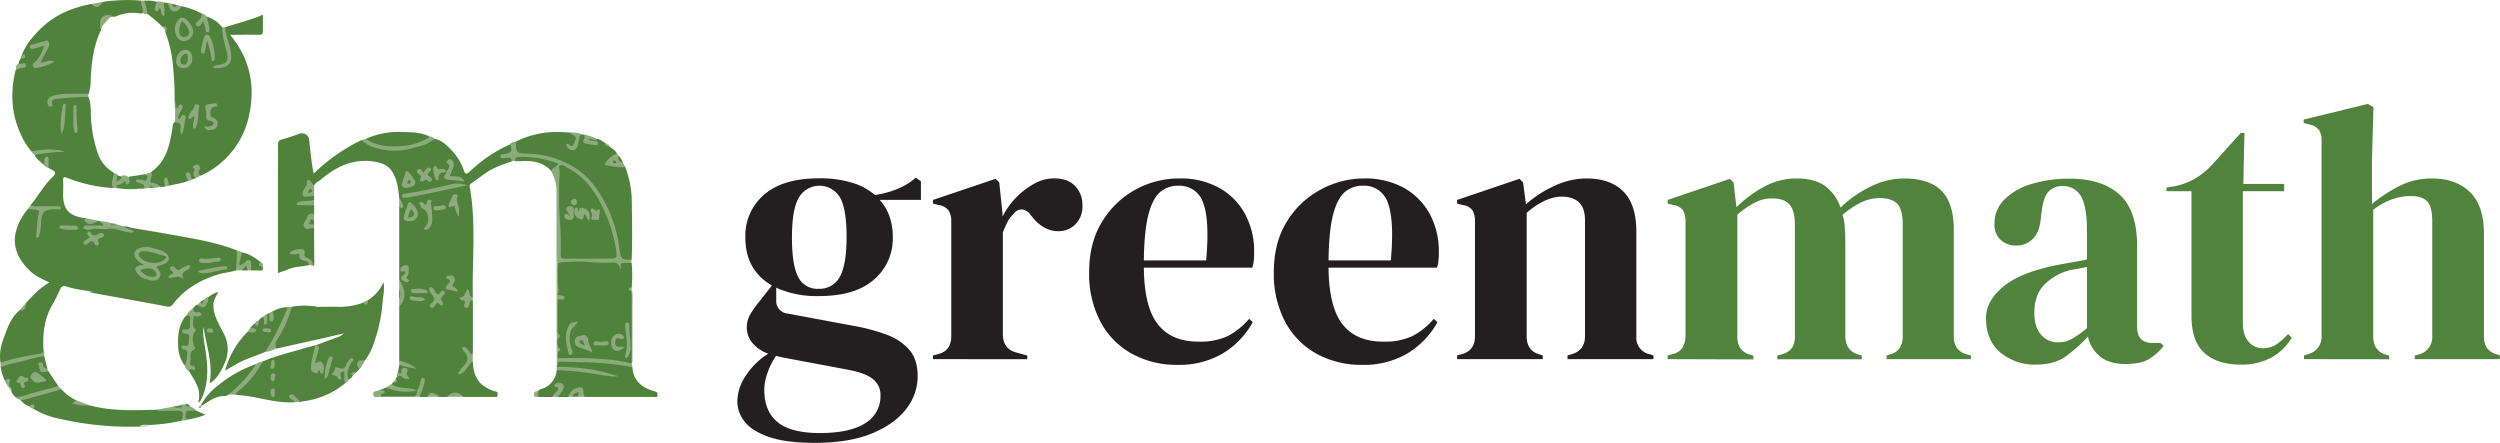 <svg xmlns="http://www.w3.org/2000/svg" viewBox="0 0 878.15 155.58"><defs><style>.cls-1{fill:#231f20;}.cls-2{fill:#50833c;}.cls-3{fill:#4f833b;}.cls-4{fill:#8cab7b;}.cls-5{fill:#51843d;}.cls-6{fill:#8caa7b;}.cls-7{fill:#98b489;}.cls-8{fill:#8baa7a;}.cls-9{fill:#52843d;}.cls-10{fill:#8dab7c;}.cls-11{fill:#8eac7d;}.cls-12{fill:#8fad7e;}.cls-13{fill:#8fac7e;}.cls-14{fill:#92af81;}.cls-15{fill:#52853f;}.cls-16{fill:#d7e1d0;}.cls-17{fill:#5b8946;}.cls-18{fill:#52853e;}.cls-19{fill:#558641;}.cls-20{fill:#90ae80;}.cls-21{fill:#6f965d;}.cls-22{fill:#548640;}.cls-23{fill:#92af82;}.cls-24{fill:#95b084;}.cls-25{fill:#93af82;}.cls-26{fill:#558640;}</style></defs><g id="Layer_2" data-name="Layer 2"><g id="Layer_1-2" data-name="Layer 1"><path class="cls-1" d="M287.66,104a34.45,34.45,0,0,1-15-2.94v4.35a4.38,4.38,0,0,0,4,4.73l24.06,4.48a64.42,64.42,0,0,1,10.87,3,19.18,19.18,0,0,1,7.81,5.25q2.94,3.39,2.94,9.27a18.55,18.55,0,0,1-4.09,11.58q-4.1,5.31-12.09,8.57t-19.9,3.27q-10.25,0-16.25-2.11T261.49,148a11.59,11.59,0,0,1-2.5-7,16.61,16.61,0,0,1,3.14-9.28,25,25,0,0,1,7.74-7.48,12.66,12.66,0,0,1-5.76-4,8.69,8.69,0,0,1-1.79-5.24,9.21,9.21,0,0,1,1.34-4.8,36.63,36.63,0,0,1,3.27-4.54l4.22-5.38q-9.34-5.37-9.34-16.89a18.93,18.93,0,0,1,6.59-15q6.59-5.76,19.38-5.76a38.44,38.44,0,0,1,11.46,1.54,21.93,21.93,0,0,1,8.12,4.35,35.3,35.3,0,0,0,7.74-2.11,23.3,23.3,0,0,0,6.59-4l1.79,1.28v6.52H309q4.61,5.11,4.61,13.18A18.87,18.87,0,0,1,307,98.19Q300.45,104,287.66,104Zm-19.2,32.89q0,7.54,4.67,11.38t14.78,3.84q10.62,0,16-3.45a11,11,0,0,0,5.37-9.73,7.07,7.07,0,0,0-2.62-5.75c-1.75-1.46-4.72-2.56-8.9-3.33l-23.16-4.35-2-.51a23.36,23.36,0,0,0-2.94,5.82A18.27,18.27,0,0,0,268.46,136.9Zm19.07-35.45A8,8,0,0,0,295,97.23c1.58-2.82,2.37-7.5,2.37-14.08S296.59,72,295,69.27a8.37,8.37,0,0,0-14.39.13q-2.43,4.16-2.43,14t2.24,14A7.52,7.52,0,0,0,287.53,101.45Z"/><path class="cls-1" d="M327.71,126.15v-1.28l1.91-.51a6,6,0,0,0,3.52-2.31,7.35,7.35,0,0,0,1-4V78a7.2,7.2,0,0,0-1-4.16A5.46,5.46,0,0,0,329.62,72l-1.91-.51V70.23l22-7.42L351,64.09l1.15,11v1a27.17,27.17,0,0,1,4.67-6.59,26.22,26.22,0,0,1,6.4-4.93,14.48,14.48,0,0,1,7-1.92c3.25,0,5.72.9,7.43,2.69a9.46,9.46,0,0,1,2.56,6.78,8.84,8.84,0,0,1-2.5,6.72,8.34,8.34,0,0,1-5.95,2.37q-5.37,0-9.47-5.38l-.25-.25a4.28,4.28,0,0,0-2.95-2,3.41,3.41,0,0,0-3.07,1.6A9.74,9.74,0,0,0,353.87,78a34.54,34.54,0,0,0-1.6,3.65v35.7q0,5.12,4.48,6.4l4.09,1.15v1.28Z"/><path class="cls-1" d="M414.2,62.68a28,28,0,0,1,14.2,3.39,23.26,23.26,0,0,1,9,9.22,27.46,27.46,0,0,1,3.13,13.24c0,.94,0,1.9-.13,2.88a11,11,0,0,1-.51,2.62H401.79q.12,13.81,4.93,19.9T421,120A22.71,22.71,0,0,0,431.35,118a25.21,25.21,0,0,0,7.42-6l1.28,1.16a29.39,29.39,0,0,1-10.56,11,30.11,30.11,0,0,1-15.8,4,32.58,32.58,0,0,1-16.12-3.91,27.6,27.6,0,0,1-11-11.19,36,36,0,0,1-4-17.4q0-10.5,4.6-17.85A31,31,0,0,1,399,66.52,31.88,31.88,0,0,1,414.2,62.68Zm-.38,2.56a9.41,9.41,0,0,0-6.33,2.24q-2.62,2.23-4.1,7.93t-1.6,16.06h21.88q1.27-13.93-1-20.09A8.7,8.7,0,0,0,413.82,65.24Z"/><path class="cls-1" d="M479.07,62.68a28,28,0,0,1,14.21,3.39,23.24,23.24,0,0,1,9,9.22,27.46,27.46,0,0,1,3.13,13.24c0,.94,0,1.9-.13,2.88a11,11,0,0,1-.51,2.62H466.66q.13,13.81,4.93,19.9T485.85,120A22.71,22.71,0,0,0,496.22,118a25.21,25.21,0,0,0,7.42-6l1.28,1.16a29.39,29.39,0,0,1-10.56,11,30.11,30.11,0,0,1-15.8,4,32.58,32.58,0,0,1-16.12-3.91,27.6,27.6,0,0,1-11-11.19,36,36,0,0,1-4-17.4q0-10.5,4.61-17.85a30.94,30.94,0,0,1,11.83-11.2A31.88,31.88,0,0,1,479.07,62.68Zm-.38,2.56a9.41,9.41,0,0,0-6.33,2.24q-2.62,2.23-4.1,7.93t-1.6,16.06h21.88q1.27-13.93-1-20.09A8.7,8.7,0,0,0,478.69,65.24Z"/><path class="cls-1" d="M511.83,126.15v-1.28l1.79-.51c3-.86,4.48-3,4.48-6.27V78a7.58,7.58,0,0,0-.9-4.16A5.15,5.15,0,0,0,513.75,72l-1.92-.51V70.23l21.88-7.42L535,64.09l1,7.68a40.21,40.21,0,0,1,10.11-6.53,26.81,26.81,0,0,1,11.13-2.56q8.44,0,13,4.61t4.54,14.07v36.85a5.91,5.91,0,0,0,4.86,6.27l1.15.39v1.28H550.6v-1.28l1.66-.51q4.49-1.41,4.48-6.27V77.27q0-8.19-8.19-8.19-5.62,0-12.28,5.63v43.5q0,5,4.47,6.27l1.16.39v1.28Z"/><path class="cls-2" d="M585.78,126.15v-1.28l1.79-.51a5.45,5.45,0,0,0,3.4-2.18,8.52,8.52,0,0,0,1.08-4.09V78a7.68,7.68,0,0,0-.89-4.16A5.15,5.15,0,0,0,587.7,72l-1.92-.51V70.23l21.88-7.42,1.28,1.28,1,8.7a41.37,41.37,0,0,1,9.66-7.16A23.38,23.38,0,0,1,631,62.68q6.15,0,9.85,2.5a15.21,15.21,0,0,1,5.63,7.74,41.36,41.36,0,0,1,10.82-7.49,26.45,26.45,0,0,1,11.32-2.75q9.07,0,13.37,4.35t4.29,13.69v37.49q0,5,4.6,6.27l1.41.39v1.28H662.68v-1.28l1.28-.39a5.89,5.89,0,0,0,3.39-2.3,7.64,7.64,0,0,0,1-4.09V78.93q0-5.37-1.92-7.35c-1.28-1.33-3.32-2-6.14-2a15,15,0,0,0-6.46,1.47,30.47,30.47,0,0,0-6.59,4.42A19.69,19.69,0,0,1,648,80c.13,1.62.19,3.32.19,5.11v33.14c.09,3.33,1.62,5.42,4.61,6.27l1.15.39v1.28H624.3v-1.28l1.79-.51a6.07,6.07,0,0,0,3.39-2.24,7.33,7.33,0,0,0,1-4v-39q0-5.11-1.86-7.29c-1.23-1.45-3.35-2.18-6.33-2.18a13.12,13.12,0,0,0-5.89,1.47,29.58,29.58,0,0,0-6.14,4.29v42.86q0,5,4.48,6.27l1.15.39v1.28Z"/><path class="cls-2" d="M715.14,128.07a18.78,18.78,0,0,1-12.47-4.23q-5.05-4.22-5.06-12.15,0-6,6.14-11.07T723.08,93c1.36-.26,2.89-.53,4.6-.83l5.38-1V81.11q0-8.7-2.12-12.22a7.12,7.12,0,0,0-6.59-3.52,6.24,6.24,0,0,0-4.86,2q-1.79,2-2.3,6.85l-.26,1.4q-.25,5.5-2.68,8.07a8,8,0,0,1-6,2.56,7.72,7.72,0,0,1-5.5-2,7.19,7.19,0,0,1-2.17-5.5,11.89,11.89,0,0,1,3.64-8.83,22.81,22.81,0,0,1,9.66-5.38,45.69,45.69,0,0,1,13-1.79q11.4,0,17.6,5.57t6.2,18.1v28.28q0,5.76,5.38,5.76h2.81l1.15,1a19,19,0,0,1-5.3,4.74c-1.92,1.1-4.63,1.66-8.13,1.66q-5.64,0-8.89-2.62a12.25,12.25,0,0,1-4.29-7,53.36,53.36,0,0,1-7.87,7Q721.54,128.07,715.14,128.07Zm7.81-7.81a10,10,0,0,0,4.8-1.21,34.31,34.31,0,0,0,5.31-3.78V93.78l-2.56.51c-.86.17-1.84.34-3,.51a19.6,19.6,0,0,0-9.4,5.18q-3.52,3.64-3.52,9.79,0,5.25,2.43,7.87A7.72,7.72,0,0,0,723,120.26Z"/><path class="cls-2" d="M787.05,128.07q-8.19,0-12.73-4.1t-4.54-13V67.16H761V65.88l3.07-.51a24.43,24.43,0,0,0,6.84-2.56,27.86,27.86,0,0,0,5.7-4.48l10.49-11.64h1.28L788,64.6h14.33v2.56H787.82v46.06q0,4.48,2,6.79a6.39,6.39,0,0,0,5.06,2.3,8.48,8.48,0,0,0,4.73-1.34,21.67,21.67,0,0,0,4.1-3.65L805,118.6a18.88,18.88,0,0,1-7,6.91A21.67,21.67,0,0,1,787.05,128.07Z"/><path class="cls-2" d="M809.31,126.15v-1.28l1.54-.51a6.19,6.19,0,0,0,4.61-6.4V49.63a7,7,0,0,0-.9-4,5.82,5.82,0,0,0-3.46-1.92l-1.91-.51V42l22.51-5.5,2,1.15-.51,18v16a52.25,52.25,0,0,1,9.66-6.34,25.11,25.11,0,0,1,11.45-2.62q8.32,0,13.25,4.74T872.52,82v36.09a7.2,7.2,0,0,0,1,4.09,6.24,6.24,0,0,0,3.58,2.3l1,.39v1.28H848.21v-1.28l1.54-.39a6.25,6.25,0,0,0,4.6-6.52V77.78q0-5.11-1.72-7c-1.16-1.28-3.18-1.92-6.08-1.92a20,20,0,0,0-6.14,1.09,22.68,22.68,0,0,0-6.79,3.78v44.52q0,5,4.61,6.4l1,.26v1.28Z"/><path class="cls-3" d="M10.7,72.08c2.68-3.1,4.56-6.8,7.54-9.69,1.7-1.65,1.53-2-.6-3.07L17,59c-.63-.88-.22-2-.54-2.94-.79.33-.06,1.74-1.27,1.72-1-1.1-2.47-1.85-3-3.38,2-1.1,4.14-1.19,6.31-1.29A25.48,25.48,0,0,0,21.24,53a45.51,45.51,0,0,0-8.73.42,1.66,1.66,0,0,1-1.43-.21,22.87,22.87,0,0,1-3.9-6.34c-3.31-7.2-3.54-14.63-1.7-22.22C6,23.5,7.33,23.62,8.31,23c-.59-.47-1.36,0-1.76-.61a3.8,3.8,0,0,1,.76-1.88c.21-.35,1.08-.5.33-1.13,1.49-3.88,4.14-6.91,7.1-9.73,4.9-4.68,10.9-7,17.38-8.28,1.63,1,2.89,0,4.18-.76A61.72,61.72,0,0,1,49.47.2a4.28,4.28,0,0,1,.82,4.23,1.38,1.38,0,0,1-1.06.3,14.61,14.61,0,0,0-8.43,1,2.8,2.8,0,0,1-1.29.14c-3-.34-3.76.32-3.87,3.21a6.79,6.79,0,0,1-.15,1.49C32.86,16,32.17,21.78,31.87,27.67A16.64,16.64,0,0,1,31.14,33c-.88.67-1.92.45-2.9.48-2.87.06-5.76-.19-8.6.48-1.58.38-1.8.58-2.14,2.17a3.11,3.11,0,0,1,2.86-2c3.06-.11,6.11-.5,9.18-.51A2.6,2.6,0,0,1,31,33.9c.88,1.86.83,3.87.91,5.84a45.93,45.93,0,0,0,2.41,14,12.4,12.4,0,0,0,5.06,6.54,2.62,2.62,0,0,1,.82.77,28.82,28.82,0,0,1-.52,5,52.17,52.17,0,0,1-16-3.54c-1.3-.52-1.57-.29-1.51,1,.09,1.81,0,3.62,0,5.43.15,4.42,2,6.59,6.34,7.47.55.11,1.11.17,1.67.25.36,1.52,1.34,1.77,2.68,1.31a3.35,3.35,0,0,1,2-.35.67.67,0,0,1,.28.1,3.29,3.29,0,0,0,.66.37c.4.19.88.46.81.92-.09.61-.72.61-1.21.66a30.6,30.6,0,0,0-4.86.32c5-.1,10-.54,14.92,1.35-.1-.55-.61-.66-.63-1.08.16-.54.5-.52.91-.3,6,1,12,2,17.93,3.08C70.31,84.25,77,85.46,83.29,88a10.81,10.81,0,0,1-.36,7c-2.22.64-4.54.83-6.75,1.54-6.16,2-11.48,5.13-15.45,10.33a1.92,1.92,0,0,1-2.22.77c-8.65-1.63-17.3-3.18-25.95-4.75-.36-.31-.87-.33-1.2-.66a48.29,48.29,0,0,1-8.08-1.58,1.47,1.47,0,0,0-2.09.85c-.88,1.85-1.74,3.73-2.77,5.5-2.89,4.93-3.45,10.3-3.17,15.84.37.89,0,1.58-.84,1.72-4.73.8-9.33,2.21-14.07,2.91-.06,0-.12-.05-.17-.07A15.92,15.92,0,0,1,1,119.64c1.38-3.88,2.61-7.89,5.93-10.72,1.51-.22,1.73-1.56,2.28-2.61,2.42-2.56,4.79-5.16,8.11-7.09-2.58-1.26-5-2.31-6.88-4.16C6.58,91.31,4.27,86.9,5.56,81.41a20.15,20.15,0,0,1,4.07-7.8,3.28,3.28,0,0,1,2.87-.38c1.37.22,1.89.88,1.57,2.34a24.3,24.3,0,0,0-.61,6.28c.37-1.92.35-3.95.91-5.89.74-2.58,1.15-2.89,3.8-2.91a14.83,14.83,0,0,0,1.49,0c-2.34-.07-4.68,0-7-.07C11.94,72.91,11,73.24,10.7,72.08Z"/><path class="cls-3" d="M110.33,80q0,6.4.07,12.83c0,.25,0,.49-.31.59a7.07,7.07,0,0,0-2.75-2.7,1.42,1.42,0,0,1-.81-1c-.58-2-.83-2.08-2.77-1.49a1.25,1.25,0,0,0-.73.46c.75.25,1.94-.33,2.06.08.58,2,2.79,2.26,3.65,3.85.08.15,0,.36-.16.51-2.42.54-5,.47-7.29,1.44-1.17.49-2.39.88-3.66,1.34V62.48c0-3.82.08-7.65,0-11.47,0-1.35.43-1.82,1.65-2.13,2-.51,3.9-1.2,5.82-1.89a2.56,2.56,0,0,1,3.51,2.33c.47,3.78.72,7.58,1.58,11.64A64.75,64.75,0,0,1,127,49.19c2.52,1.05,4.89,2.41,7.68,2.85,5.73.89,11-.4,16.2-2.64a7,7,0,0,1,1.74-.67c2.71.52,4.51,2.48,6.23,4.31a18.25,18.25,0,0,1,4,6.6c.6,1.71,1,1.7,2.37.42a50,50,0,0,1,14.14-9.45,2.19,2.19,0,0,1-.31,3.7,17.68,17.68,0,0,1-1.8.5c.67.86,3.47-1.13,2.54,1.89-3.32,1.13-6.65,2.23-9.53,4.32-1.6,1.15-3.2,2.31-4.81,3.45-.68.47-.45,1.17-.35,1.71,2.18,12.69.68,25.47,1,38.2-1.42.34-1.27-1-1.86-1.82-.35,1-.66,1.87-2.22,2.18a2.1,2.1,0,0,1,1.76,2.53c1.11-.28.52-2.63,2.32-1.7V124c-.18.85-.53,1.09-1.2.35-.49-.54-.75-1.3-1.65-1.66a2,2,0,0,0,.56,1.31c1.45,2.19,1.45,2.19-.16,4.14-.62.75-1.13,1.58-1.86,2.64a7.56,7.56,0,0,0,2.45-2.43c.51-.59.85-1.43,1.86-1.29.13,4,1.31,7.42,5.18,9.33a10.43,10.43,0,0,0,2.72,1.1c1,.18.78.78.77,1.35,0,.83-.67.59-1.1.59-3.63,0-7.26,0-10.88,0-1.9-.94-3.79-1.36-5.68,0h-3c-1.27-.3-2.54-1.41-3.81,0h-2.95c-.23-1.3.63-2.34.86-3.54a13.75,13.75,0,0,0,.42-2.29c-.93,1.32-.72,2.86-1.83,3.74a1.24,1.24,0,0,1-.57.06,61.9,61.9,0,0,1-6.94-1.11c-.72-.2-1.65-.22-1.74-1.3.37-.14.24-.75.74-.77.67-.1.77-.57.71-1.14l.45-.72c1.23-1.53,2.2.26,3.47.25a3.72,3.72,0,0,1-.41-1.68c.06-.34.16-.82-.35-.9s-.52.41-.7.72c-.51.85-1.06,1.39-1.68.07l.44-2.6c1.48-.6,2.69.61,4.16.55a11.2,11.2,0,0,0-2.69-1.12c-.59-.17-1.23-.27-1.46-1V107.45c2.19-3,1.15-6,0-9.07V72.48c.44-.11,1.07-.08.71-.84-.28-.6-.39-1.26-.7-1.85-.26-3.09-.61-6.12-2.14-8.94-1.64-3-4.42-3.84-7.43-4.19-7.08-.83-12.87,2.06-18.07,6.5-.77.66-1.89,1-2.24,2.08-.93.2-1.09-.93-2-1.14A12.78,12.78,0,0,1,107.17,67c-.62,1.09-.22,1.6,1,1.63.72,0,1.47-.47,2.15.12v1.44c-.26.85-1,.83-1.67.88a11.35,11.35,0,0,0-3,.41c1.59.43,3.28-.42,4.69.66v3.28c-1.72.15-2.3,1.5-2.87,2.8-.49,1.11-.11,1.61,1.12,1.61C109.18,79.8,109.82,79.41,110.33,80Z"/><path class="cls-3" d="M66.09,63.49c-2.16,1-4.55,1.16-6.82,1.76-.6-.45-.38-1.27-.83-1.82-.6.62.36,1.75-.73,2.17l-1.47.06a2.43,2.43,0,0,0-.68-.3c-3.39-1.11-3.39-1.11-2.64-4.64a.71.71,0,0,1,.18-.32c5.43-3.75,6.52-9.6,7.5-15.5.12-.72,0-1.53.72-2,2.22-.33,2.44-.1,2.58,2.82a23.88,23.88,0,0,0,.67-4.29c-.16-.17-.28-.2-.4-.13-.58.29-1.07,1.24-1.75.7s-.07-1.37.16-2.06.79-1.27.81-2.09c-.68-.14-.84,1.08-1.51.64s-.44-1.12-.47-1.74,0-1-.06-1.5a123.3,123.3,0,0,0-.83-14.38,43.34,43.34,0,0,0-2.34-9.24c-.25-.7.1-1.69-.94-2a39.57,39.57,0,0,0-5.79-4.94c-.32-1.47-1.14-2.85-.86-4.44a13.76,13.76,0,0,1,4.52.37c.39.74-.22,1.43-.1,2.31,1.7-1,1.83.29,2.16,1.59a10.1,10.1,0,0,0,0-2.59c0-.43-.2-1.06.63-1L58.85,1a1.08,1.08,0,0,1,.45.3c1.82,2.4,1.82,2.4,4.48.84a33.51,33.51,0,0,1,7.11,2.61c.25,1.14.25,1.14-1.28,3.58.93.24,1.22-1.74,2.27-.7.67.67.52,1.75,1,2.9A5.2,5.2,0,0,0,72.66,8c-.12-.71-.51-1.45.13-2.11A11.07,11.07,0,0,1,78.07,9.6a70.19,70.19,0,0,1,2.28,10.2c.31,2.1-.72,2.87-3.86,3.53A5,5,0,0,0,78.17,23c2.1-.51,2.9-1.7,2.59-3.83-.35-2.43-1.23-4.72-1.75-7.11-.18-.85-.47-1.71.14-2.52,4.34-1.4,8.79-2.49,13.21-4.36,0,2-.06,3.76,0,5.55.06,1.13-.24,1.52-1.44,1.49-3.23-.09-6.47,0-10.1,0,6.84,8.21,8.81,17.5,6.85,27.38A29.88,29.88,0,0,1,70.9,61.53c-1.17.24-1.8-.08-1.46-1.41a3,3,0,0,0,.15-.9c0-.34-.16-.64-.51-.67s-.41.31-.41.63a20.91,20.91,0,0,0,0,3.45L67.54,63c-.86-.18-.75-1.25-1.53-1.64C65.76,62.1,66.45,62.8,66.09,63.49Z"/><path class="cls-2" d="M124,131.88a4.11,4.11,0,0,1-1.52,1.52c-1.09-.56-.83-1.59-.79-2.48a9.84,9.84,0,0,1,1.71-4.35,4.09,4.09,0,0,0-1.47,1.93,2,2,0,0,1-2.21,1.36c-.78,0-1.67-.26-2,.87s1,.87,1.13,1.75c.48-.59.26-1.09.51-1.47s.63-.83,1.19-.78.75.6.8,1.1a15.46,15.46,0,0,1,0,3.19A28.83,28.83,0,0,1,106.21,141a2.34,2.34,0,0,0-.66.28,5.33,5.33,0,0,1-1.65-1.13c-.41-.38-.77-1-1.52-.74.05.89,1.38.89,1.24,1.87-5.37.39-10.49-1.1-15.7-2-1.76-.3-3.54-.45-5.31-.67-.2-.78.37-1.16.85-1.53a35.52,35.52,0,0,0,7.19-8.13,6.15,6.15,0,0,1,1.7-2c5-2.17,10.28-3.31,15.44-4.88,1-.3,2-.53,3-.8.63.86.08,1.69-.14,2.49a20.54,20.54,0,0,0-.85,5.15c0,1.37.57,1.76,1.7,1,.8-.55,1.06.2,1.58.25.32-2.1.2-2.37-1.58-2.38-1,0-1-.52-1-1.18a15.32,15.32,0,0,1,.7-2.9c.23-.85.45-1.72-.43-2.38,2.7-1,5.41-2,8.11-3a4.34,4.34,0,0,0,1.86-1.21c-2.56.59-5.11,1.21-7.67,1.78q-8.09,1.81-16.18,3.6a2.21,2.21,0,0,1-.2-2.76,54,54,0,0,0,5.11-11.14c.12-.38.45-.57.7-.85a26,26,0,0,1,7.88-.16c.37,0,.72.2,1.08.2,2.63,0,5.26-.09,7.87,0a23.23,23.23,0,0,0,8.42-1.55c.78.3,1.13-.23,1.47-.78a14.17,14.17,0,0,0,5.5-6.34c.48,2.65-.15,4.75-.31,6.79A53.18,53.18,0,0,1,131.48,120a20.51,20.51,0,0,1-3.32,6.62c-2.1.91-2.1.91-1.89,3l-1.12,1.13C124.71,131.09,123.92,131,124,131.88Z"/><path class="cls-3" d="M221.87,92.35a46.08,46.08,0,0,1,0,8.71c-.52.35-.52.71,0,1.07h0A26.22,26.22,0,0,1,222,107q0,9.38,0,18.75a5.2,5.2,0,0,1-.13,2h0a2.41,2.41,0,0,1-1.65.09,105.19,105.19,0,0,0-21.63-1.46,6.33,6.33,0,0,1-2.41-.22c-.65-.32-.58-1-.48-1.45.38-1.95-.2-3.88,0-5.81,1.13-.77-.1-1.53,0-2.31q0-5.46,0-10.9c0-1.14,1.1-.76,1.61-1.21-.4-.46-1.09-.33-1.48-.77a1.24,1.24,0,0,1-.07-.83,5.22,5.22,0,0,0,0-2.39c0-2.7-.1-5.4.07-8.1,1.56-1,3.36-.84,5.07-.94,5-.29,9.87.52,14.82.37a2.07,2.07,0,0,1,2.08,1,2,2,0,0,1,2-1A3.05,3.05,0,0,1,221.87,92.35Z"/><path class="cls-3" d="M209.8,48.8c1.07.11,1.81.89,2.7,1.36.27.65.89.89,1.45,1.2,1,.8,2.23,1.36,2.78,2.64a23.71,23.71,0,0,0-2.58,2.13c-1.05,1.23-1,1.26.49,1.74s3.34,0,4.93.65A34.85,34.85,0,0,1,221.93,71c.07,6.76.25,13.51-.06,20.26-3.06,1.24-4.44.46-4.7-2.67a43.65,43.65,0,0,0-9.06-23.33c-4.58-6-10.94-9-18.19-10.38-2.17-.41-4.37-.39-6.54-.7-2.53-.37-3-.87-2.66-3.38a2.73,2.73,0,0,1,.39-1,27.21,27.21,0,0,1,6.85-2.5c4.06-1.14,8.23-1,12.4-.74,2.46,1.11,2.85,2.1,1.64,4.05a1.52,1.52,0,0,1-2.07.81c1.34,1,1.89.86,2.51-.45a21.94,21.94,0,0,0,.68-2.53c.22-.63.27-1.61,1.42-1.2l.7.07a1.16,1.16,0,0,1,.43.6c.5,2.46.61,2.54,3.53,2.43-.71-.5-1.47-.29-2-.62-.35-.21-.91-.36-.68-.92.15-.38.6-.39,1-.37C208.26,48.47,208.94,49.16,209.8,48.8Z"/><path class="cls-3" d="M49,149.88c-1.18,0-2.37,0-3.56,0a107.38,107.38,0,0,1-23.91-2.66,28.17,28.17,0,0,1-9.75-3.61c-.13-.89-.75-.94-1.44-.84a7,7,0,0,1-3.09-2.23c1.76-1.15,3.89-1.17,5.81-1.86,2.09-.77,4.29-1.26,6.43-1.89a2.65,2.65,0,0,1,2.17,0,15.14,15.14,0,0,0,5.19,3.85c0,.48-.38,1,.56,1.13,1.36.22,2.73.35,4.07.62,7.78,2.08,15.71,1.73,23.63,1.53,2.3.19,4.57-.32,6.86-.13.92.07,2-.12,2.45.92a2.54,2.54,0,0,1-.62,3.06,66.16,66.16,0,0,1-11.3,1.52C51.41,150,50.06,149.16,49,149.88Z"/><path class="cls-3" d="M189,137.41c.6-.88,1.71-.84,2.54-1.32a7.49,7.49,0,0,0,4-6.06c.92-.81,2-.55,3.05-.44,5.67.57,11.33,1.2,16.94,2.24.41.08.87.23,1.19,0-1.41.32-2.75-.4-4.13-.66a93.63,93.63,0,0,0-15.1-1.73,2.44,2.44,0,0,1-1.92-.58.42.42,0,0,1,0-.31c.35-.55-.18-1.39.57-1.82a20.65,20.65,0,0,1,6.51-.22c5.65.42,11.35.21,16.93,1.45a4.11,4.11,0,0,1,2.55,1c.32,5,3.56,7.32,7.91,8.53.84.24.94.54.93,1.23,0,1-.69.72-1.19.71q-12.23,0-24.45,0a1.93,1.93,0,0,1-.74-1c-.58-1.73-1.29-2-2.89-1.06-.89.51-1.33,1.44-2.07,2.09h-3.71c-.17-1.1.9-1.56,1.24-2.41.56-1.35.24-1.8-1.34-1.74.94,1.7.6,2.48-1.83,4.15h-4.85A1.5,1.5,0,0,1,189,137.41Z"/><path class="cls-2" d="M73.13,104.37a16.45,16.45,0,0,1,3.54-1.94c-.66,1.64-1.62,2.77-1.69,4.4-.14,3.81,1.84,6.82,3.43,10A11.69,11.69,0,0,1,79,127.37c-1.21,2.71-2.46,5.46-5.36,7.33,1.22-7-1.17-13.4-2.19-19.94-.34,3.16.46,6.22.87,9.3.76,5.62.91,11.14-1.73,16.39a1.72,1.72,0,0,1-1,1c1.36-4.47-1.15-7.65-3.15-11-.52-1.12.63-.9,1-1.28-1.24-1.24-1.44-4-.3-6,.38-.66.63-1.16.21-1.86a2,2,0,0,1-.17-1.28c.33-2.23.81-4.42.32-6.74-.29-1.42,0-2.89,2.28-2.69-1.16-.58-2.79-.55-1.88-2.39.4-.52.73-1.11,1.5-1.13C71.64,107.4,71.64,107.4,73.13,104.37Z"/><path class="cls-4" d="M181.11,49.78c.26,4.07.25,4.11,4.74,4.22a32.26,32.26,0,0,1,13.26,3.35c7,3.34,11.25,9.14,14.46,16a46.17,46.17,0,0,1,4,14c0,.06,0,.12,0,.18.66,3.66.66,3.66,4.23,3.74v1.07c-.56,0-1.12,0-1.68,0-2.22,0-2.22,0-2,2a1.37,1.37,0,0,1-.32,0c-.34-1.81-1.44-2.24-3.19-2.1a63.06,63.06,0,0,1-9.31-.33,65.48,65.48,0,0,0-9.49.43,14.2,14.2,0,0,1-.2-4.06c0-6.19,0-12.39,0-18.58a5.06,5.06,0,0,0-.12-1.86,14.87,14.87,0,0,0-2-7.9c-.2-1.29,1.15-1.46,1.7-2.34a35,35,0,0,0-12.1-2.07,3.5,3.5,0,0,0-2.37,1l-1.11.11c.2-1.26-.45-1.32-1.49-1.23-.79.06-2.18.49-2.33-.42-.17-1.09,1.32-.74,2-.95,1.91-.58,2.24-1.2,1.37-3.49A2.71,2.71,0,0,1,181.11,49.78Z"/><path class="cls-2" d="M93.83,110.39c.14-.4.49-.31.79-.35.6.48.31,1.29.67,2,.75-.84-.21-1.89.49-2.64a10.88,10.88,0,0,1,5.21-1.5c.5.54.13,1.06-.06,1.57a70.2,70.2,0,0,1-6.61,13,4.06,4.06,0,0,1-1.2,1.17c-3.28,1.38-6.73,2.37-9.85,4.13-1.3.74-2.59,1.5-4.19,2.42a30.36,30.36,0,0,1,8-13.75c.6-.31,1.32.12,1.92-.32-.23-.51-.91-.32-1.15-.77a6.37,6.37,0,0,1,1.9-1.9c.84.4.72-.54,1.1-.78a3.67,3.67,0,0,1,1.52-1.4c.75.2.74.88.92,1.58C93.52,111.94,93.22,111.05,93.83,110.39Z"/><path class="cls-3" d="M5.4,139.42a4.29,4.29,0,0,1-1.5-2.27c-.15-1.09-1.27-1.79-1.08-3.07.08-.52-.75-.11-1.09-.37a14.61,14.61,0,0,1-1.49-4.82c.18-.63.71-.81,1.26-1,4.11-1.21,8.32-2,12.47-3.09a1.53,1.53,0,0,1,1.57.3l1.12,4.46c-1.36.5-1.64-.69-2.21-1.48-.09,1.8,0,1.92,1.55,2a1.28,1.28,0,0,1,1,.31l3.49,5.22a1.38,1.38,0,0,1-1.16.85c-3.87.79-7.57,2.23-11.42,3.11A3.17,3.17,0,0,1,5.4,139.42Z"/><path class="cls-3" d="M128.51,48.77a28,28,0,0,1,13.07-2.39c3.23.08,6.48.09,9.46,1.66,0,.8-.64,1-1.17,1.29a23.26,23.26,0,0,1-19.35,1.12C129.71,50.15,128.64,50,128.51,48.77Z"/><path class="cls-2" d="M80.3,138.59c-.76.71-1.77.45-2.64.58-2.6.42-4.55,2-6.71,3.28a.28.28,0,0,1-.44,0,21.12,21.12,0,0,1,6.18-7.11,43.18,43.18,0,0,1,13.38-7.5c-.12,1.83-1.52,3-2.57,4.17C85.38,134.45,83.4,137.15,80.3,138.59Z"/><path class="cls-4" d="M67.86,108.14c-.18,1.43.63,1.67,1.81,1.56.51,0,1.1.07,1.08.73,0,.49-.61.53-1,.72-.56.3-1.59-.68-1.74.37-.17,1.24-.61,2.66.31,3.76.5.6.67.76,0,1.41-.88.9-.79,4,0,5.07.26.35.45.75,0,.94-2.21,1-1,3.18-1.57,4.74-.28.78.37,1,1.09,1.12a.77.77,0,0,1,.69.95c-.15.65-.63.48-1,.3-.66-.29-1.09-.19-1.18.61a3.18,3.18,0,0,1-1.42-2,10.29,10.29,0,0,1,.17-2.6c.2-1.15.2-2.12-1-2.91-1-.69-.8-1.56.49-1.94a1.54,1.54,0,0,0,1.27-1.58c.07-.91-.12-1.6-1.14-1.84a1.25,1.25,0,0,1-1-1.17c0-.51.32-.77.73-1,2.1-1.1,2.41-2.1,1.34-4.31,0-.12-.11-.22-.16-.34C65.92,109.53,67,109,67.86,108.14Z"/><path class="cls-2" d="M65.59,110.78c.69,0,1.24.14,1.18,1a12.87,12.87,0,0,0,0,2.06c.14,1.28-.16,2.07-1.68,1.85-.46-.06-1.11-.06-1.09.65a.86.86,0,0,0,1,.84c2.18-.11,1.29,1.56,1.3,2.5s.09,2.36-1.7,1.67a.59.59,0,0,0-.78.33c-.14.41,0,.89.38.93,2.15.25,1.52,1.7,1.43,3a7.78,7.78,0,0,1-.72,2.82,11.55,11.55,0,0,1-2.31-6.56c-.21-3.71.06-7.33,2.31-10.49A6.45,6.45,0,0,1,65.59,110.78Z"/><path class="cls-4" d="M128.51,48.77a16.11,16.11,0,0,0,8.42,2.63c5,.21,9.81-.53,14.11-3.36a1.55,1.55,0,0,1,1.54.69c-2.06,2-4.82,2.53-7.4,3.24a23.15,23.15,0,0,1-12.68.13A11.2,11.2,0,0,1,127,49.19Z"/><path class="cls-4" d="M222.1,128.92a113.19,113.19,0,0,0-17-1.68c-3,0-6.1-.17-9.16-.19a1,1,0,0,1,0-1.25c4.06,0,8.14-.13,12.19.11,4.63.26,9.29.49,13.78,1.87Z"/><path class="cls-4" d="M93.12,123.62a87.82,87.82,0,0,0,7.69-15.05,5.68,5.68,0,0,0,.18-.71l1.5-.11a41.69,41.69,0,0,1-5.39,12c-.61.94-.07,1.82-.22,2.71A9.7,9.7,0,0,1,93.12,123.62Z"/><path class="cls-4" d="M45,80.3l2.11.94c-.58.8-1.18.49-1.85.41-2.46-.33-4.8-1.71-7.31-1.25-2.16.39-4.32-.52-6.44.29a2.2,2.2,0,0,1-1.29-.07c-.38-.12-1-.21-.88-.79s.56-.61,1-.61h6.1l-1.28-1.51a14.24,14.24,0,0,1,4.14.73c.12.15.05.43.36.45s.35-.17.39-.38c1.3.26,2.47,1,3.82,1C44.09,80,44.8,79.75,45,80.3Z"/><path class="cls-5" d="M48.31,66.36a32.28,32.28,0,0,1-7.15-.28c-.38-.35-.9-.93-.28-1.19C42,64.4,43,63.14,44.37,63.61c.69.24.57-.16.61-.49s.09-.88.56-1.12c1.87-.22,3.72-.56,5.59-.82,1.07.34,1.09,1.14.72,2-.67,1.48-1.9.24-2.83.5,0,.1,0,.16.15.25.67.48,2.06.46,1.86,1.53C50.74,66.9,49.18,65.88,48.31,66.36Z"/><path class="cls-6" d="M195.57,128.83c7.26.08,14.43.82,21.38,3.38a9.38,9.38,0,0,1-2.6-.05c-1-.31-2-.17-2.95-.41s-1.82-.31-2.74-.43A113.15,113.15,0,0,0,195.54,130Z"/><path class="cls-3" d="M145.78,139.35h-12c-.4-.19-.67-.58-.26-.82,1.13-.67,0-1.13-.07-1.67.84.06,1.44-.56,2.18-.78,1.74-.31,3.23.74,4.88.9,2,.19,4.05,0,6.06.18l0,0C147.19,138.19,146.73,138.85,145.78,139.35Z"/><path class="cls-4" d="M10.7,72.08c1.54.77,3.18.25,4.77.34s3.39,0,5.08,0c.46,0,.94.17.86.73s-.58.33-.92.36-.88,0-1.32,0c-3.58,0-4.53.93-4.72,4.58a18.18,18.18,0,0,1-.74,4.76c-.11.36-.34.77-.78.65s-.25-.58-.2-.93c.38-2.64.2-5.35,1-7.93.2-.64-.11-.63-.59-.8a9.31,9.31,0,0,0-3.52-.29Z"/><path class="cls-2" d="M180.83,56.59c.11-.79.33-1.43,1.34-1.46a35.39,35.39,0,0,1,13.88,2.32c-.41,1.36-2,1.42-2.45,2.59-2.86-3.14-6.57-3.68-10.54-3.42C182.32,56.67,181.57,56.6,180.83,56.59Z"/><path class="cls-2" d="M84.83,88.62c2.63.39,4.68,1.92,6.73,3.44a3.34,3.34,0,0,0,.75,1.84c.16.75,0,1.19-.89,1.13C90.36,95,89.3,95,88.25,95c-.88-.72,0-2.24-1-2.67s-1.52.88-2.42,1.14c-1.09.32-1.24-.41-1.16-1.11A7.24,7.24,0,0,1,84.83,88.62Z"/><path class="cls-7" d="M195.9,125.8c0,.42,0,.83,0,1.25s.06,1-.35,1.47c0-7.44-.06-14.88-.06-22.31q0-18.76,0-37.52c0-.25,0-.5,0-.75.53.58.31,1.3.31,2,0,6.1,0,12.2,0,18.3a22.14,22.14,0,0,1,0,4.23q0,4.25,0,8.51a3.76,3.76,0,0,1,0,2v.57a1.38,1.38,0,0,1,0,1.66v11.92a1.53,1.53,0,0,1,0,1.62c.15,1.27-.66,2.74.82,3.74a.37.37,0,0,1-.06.63C195.47,123.78,195.92,124.86,195.9,125.8Z"/><path class="cls-4" d="M80.3,138.59a48.92,48.92,0,0,0,9.77-10.79,4,4,0,0,1,2.28-.82c-2.33,3.91-4.93,7.59-8.62,10.38a8.89,8.89,0,0,0-1.12,1.24Z"/><path class="cls-6" d="M79.15,9.56c.11,2.95,1.43,5.63,1.92,8.49.68,4.07-.66,5.68-4.84,5.86a2.19,2.19,0,0,1-1.57-.34,4.64,4.64,0,0,1,2.27-.81c2.81-.44,3.42-1.47,2.78-4.24C79,15.57,78,12.68,78.07,9.6Z"/><path class="cls-6" d="M15.54,125.13c-3,.25-5.78,1.36-8.7,2a36,36,0,0,0-6.6,1.81l-.07-1.53a75.81,75.81,0,0,1,13-3c.95-.15,2.06-.13,2.09-1.55C15.76,123.53,15.49,124.35,15.54,125.13Z"/><path class="cls-4" d="M5.4,139.42c2.27,0,4.36-.88,6.51-1.48,2.86-.8,5.74-1.54,8.61-2.31l1.12,1.11c-4.25,1.19-8.51,2.39-12.78,3.57a12.54,12.54,0,0,1-1.63.23C6.61,140.19,5.79,140.16,5.4,139.42Z"/><path class="cls-4" d="M121.36,134.52c-.77-.87-.23-1.91-.4-2.86-.08-.42.26-1.15-.54-1.09a.93.93,0,0,0-.84,1.06c.08.58.65,1.32-.14,1.62s-.76-.82-1.23-1.1a6.94,6.94,0,0,0-1.66-.49c.2-.87,1.26-1.29,1.15-2.37-.06-.5.53-.25,1-.13,1.13.29,2.47.81,2.89-1.07.08-.4.47-.73.67-1.11.37-.71,1-1.54,1.68-1s-.37,1-.62,1.55c-.91,1.88-1.79,3.73-.84,5.86A2.37,2.37,0,0,1,121.36,134.52Z"/><path class="cls-4" d="M63.78,147.72c.08-.3.15-.6.22-.9.51-2.17.24-2.52-2-2.53-1.75,0-3.5,0-5.24,0-.59,0-1.27.26-1.72-.41l5.69-1a2.75,2.75,0,0,0,2.55-.47c.54-.5,1.25-.27,1.87-.41.45.44,1.1.49,1.6.83a4.31,4.31,0,0,1,2.27,1.47c-.27.4-.7.43-1.13.5-2.28.34-2.28.34-1.87,2.59C65.37,147.86,64.55,147.61,63.78,147.72Z"/><path class="cls-4" d="M84.83,88.62c.14,1.56-.92,2.94-.7,4.61a4.64,4.64,0,0,0,2.27-1.47c.31-.31.66-.6,1.14-.42s.68.67.68,1.2c0,.8,0,1.61,0,2.42H87.06c-.73-.94-1.46-.47-2.19,0H82.93l.36-7C83.8,88.17,84.42,88.15,84.83,88.62Z"/><path class="cls-8" d="M219.57,58.52c-2.16.65-4.23-.18-6.33-.38-.5,0-.83-.11-.62-.78A7.46,7.46,0,0,1,216.73,54l.61.74A3.16,3.16,0,0,0,218.75,57Z"/><path class="cls-4" d="M48.31,66.36c.71-.67,2.35.18,2.4-.89,0-.87-1.49-1-2.35-1.34-.35-.16-.73-.33-.6-.79s.5-.29.79-.29a12.29,12.29,0,0,1,1.49.11c.44.06.86.71,1.29.16s.7-1.23,0-1.82c.35-1,1.11-.94,1.93-.71.18,1.12-.38,2.13-.53,3.25,1.35.2,2.67.44,3.54,1.62L54.31,66c-.62-.11-1.23-.47-1.83,0C51.09,66.17,49.73,66.65,48.31,66.36Z"/><path class="cls-6" d="M166.07,127c-1.17.61-1.59,1.89-2.45,2.78-.29.3-.41.79-.86.94s-1,1.16-1.6.59.49-.94.71-1.46a2.22,2.22,0,0,1,.48-.78c2-1.87,2.75-3.78.39-5.94-.29-.26-.6-.81-.2-1.17s1,.08,1.29.35a6.67,6.67,0,0,1,1.38,1.75c.49.9.58-.09.86-.12Z"/><path class="cls-6" d="M108.58,93.18c-.07-1.24-1.17-1.49-2-1.71-1.35-.37-1.72-1.07-1.22-2.46a9.67,9.67,0,0,1-2.7.36c-.29-.06-.68.06-.76-.36s.21-.58.49-.71a7.16,7.16,0,0,1,3.22-.83c1.07,0,1.6.56,1.36,1.52s.28,1.3,1,1.61a3,3,0,0,1,2.08,2.83C109.59,93.34,109.13,93,108.58,93.18Z"/><path class="cls-4" d="M110.34,68.72a16.78,16.78,0,0,1-2.21.31c-.58,0-1.35.33-1.71-.35a2.13,2.13,0,0,1,.38-2.12c.31-.54.64-1.06.94-1.61s-.4-1.63.53-1.71c.67-.06,1.16.82,1.51,1.51.11.2.37.33.56.49Z"/><path class="cls-4" d="M45.35,62.37a2.62,2.62,0,0,0,.1.9,1,1,0,0,1-.66,1.45c-.94.3-.31-.88-.89-1.07A5.53,5.53,0,0,1,41.37,65c-.93.1-.24.72-.21,1.12L39.66,66c-.79-1.67-.07-3.22.36-4.79.44-.47.83-.21,1.21.1a2.06,2.06,0,0,1,.18,1.81c.66-.39,1-1.1,1.59-1.46A2.74,2.74,0,0,1,45.35,62.37Z"/><path class="cls-9" d="M66.07,147.35c-1.45-.46-.76-1.64-.72-2.48s1-.52,1.51-.57c.73-.06,1.48,0,2.21,0l3.15,1.36A28.77,28.77,0,0,1,66.07,147.35Z"/><path class="cls-4" d="M11.08,53.25a23.78,23.78,0,0,1,11.85,0,91.88,91.88,0,0,0-10.76,1.13A2.72,2.72,0,0,1,11.08,53.25Z"/><path class="cls-4" d="M72.79,5.88c-.07,1.32.6,2.51.73,3.79.06.59.22,1.46-.52,1.62-.9.18-.76-.87-.86-1.32a12.33,12.33,0,0,0-.63-2.36c-.14.07-.36.1-.43.22-.48.82-1.17,2-2.07,1.22s.43-1.38.89-2a3.19,3.19,0,0,0,1-2.31A4.75,4.75,0,0,1,72.79,5.88Z"/><path class="cls-6" d="M166.07,105.57c-1.22-.24-1,.81-1.24,1.41s-.2,1.36-1.14,1.15-.66-.91-.51-1.36c.3-.88.16-1.25-.82-1.29-.43,0-.76-.4-1-1.06,2.07.22,2-1.82,2.84-2.87,1.19.71.22,2.58,1.84,2.83Z"/><path class="cls-4" d="M204.54,47.22c-1,.15-.88,1.07-1.11,1.71a13.76,13.76,0,0,0-.4,1.8c-.24,1.05-.77,2.05-1.88,2a2.48,2.48,0,0,1-2.28-2.08,1.91,1.91,0,0,1,.36-.16c.78,0,1.53,1.78,2.36,0,.59-1.29,1.37-2.47-.62-3.23-.25-.1-.41-.45-.61-.69A8.57,8.57,0,0,1,204.54,47.22Z"/><path class="cls-8" d="M110.33,80c-1.16-.1-2.54,1.1-3.43-.17s.62-2.33,1-3.49,1.21-1.66,2.43-1v2.34c-.32.28-.79-.73-1,.09s.83.5,1,1Z"/><path class="cls-6" d="M146.57,137.16a17,17,0,0,1-10.94-1.08l1.91-1.17c1.63,1.21,3.6,1.2,5.48,1.45A11.6,11.6,0,0,1,146.57,137.16Z"/><path class="cls-4" d="M209.8,48.8c-1,.9-2-.26-3.1,0,.61.88,1.48.61,2.24.67s1.17.21,1.14.92-.7.6-1.14.56a24.54,24.54,0,0,1-3.09-.49c-.76-.18-1.34-.82-.78-1.49s0-1.16.17-1.71A21.4,21.4,0,0,1,209.8,48.8Z"/><path class="cls-6" d="M199.6,139.35a4.46,4.46,0,0,1,4.33-3.29.94.94,0,0,1,.94,1.13,6.59,6.59,0,0,0,.43,2.16H203c-.61-2.08-1.22,0-1.83,0Z"/><path class="cls-10" d="M57.78.91c-.66.93.22,1.87,0,2.82-.17.62.2,1.34-.3,2-1.3-.6-.45-2.12-1.39-2.95-.37.44-.51,1.55-1.39,1-.61-.35-.34-1.1-.14-1.69s.39-1,.58-1.55A6.37,6.37,0,0,1,57.78.91Z"/><path class="cls-6" d="M194,139.35a7.78,7.78,0,0,1,1.47-1.86c.34-.39,1.63-1.23-.21-1.55-.71-.13-.55-.8-.12-1.13a2.1,2.1,0,0,1,2.29-.13,1.54,1.54,0,0,1,.43,2,15,15,0,0,1-1.93,2.71Z"/><path class="cls-6" d="M140.22,98.38c2.42,3.14,2.51,7.35,0,9.07v-2.32a10,10,0,0,0,0-3.69Z"/><path class="cls-6" d="M145.78,139.35a3.5,3.5,0,0,0,.77-2.21,9,9,0,0,0,1.17-3.25c.13-.52.27-1.29.95-1.16.88.17.55,1,.41,1.55a22.19,22.19,0,0,1-1.74,5.07Z"/><path class="cls-4" d="M221.87,127.77V102.13c.41.33.28.8.28,1.22q0,11.6,0,23.2C222.15,127,222.28,127.44,221.87,127.77Z"/><path class="cls-4" d="M139.77,130.74c.72.5,1.3.91,1.21-.57,0-.95.82-1,1.53-.89s.79.81.52,1.28c-.63,1.07.38,1.55.79,2.42a2.3,2.3,0,0,1-2.37-.43c-.66-.78-1.3-.46-2-.27A2,2,0,0,1,139.77,130.74Z"/><path class="cls-4" d="M68.63,62.63c-.6-.77-1-1.56-.4-2.53.12-.18.21-.55.12-.67-.31-.39-1.14-.66-.2-1.2.46-.27,1-.69,1.55-.26a1.34,1.34,0,0,1,.37,1.7c-.48,1-.61,1.75.83,1.86Z"/><path class="cls-4" d="M110.34,72.11c-1.74,0-3.48,0-5.22-.06-.34,0-.86.14-.91-.37s.45-.59.87-.74c1.7-.62,3.58,0,5.25-.78Z"/><path class="cls-11" d="M63.78,2.16c-.62,1-1.4,2-2.75,1.78C59.37,3.73,59.52,2,58.85,1l1.91.37a.93.93,0,0,0,1.46.39Z"/><path class="cls-6" d="M140.22,126.59c1.9.72,4,1.07,6,2.89a32.91,32.91,0,0,1-6-1.34Z"/><path class="cls-4" d="M133.45,136.86c.42.58,1.24,0,1.66.54.31,1.18-1.86.63-1.33,1.95-.89-.16-2.24.72-2.6-.54C130.65,137,132.73,137.59,133.45,136.86Z"/><path class="cls-4" d="M17,130.41c-.42.08-.85.13-1.25.24-.66.19-1.36.16-1.64-.47a9.24,9.24,0,0,1-.62-2.55c0-.29.5-.25.8-.25s.88.05.82.51c-.15,1.21.75,1.37,1.52,1.7Z"/><path class="cls-10" d="M34.87,77.61c-1.51.35-2.82,1.94-4.61.52-.81-.64-.75-1,0-1.48Z"/><path class="cls-4" d="M73.13,104.37a6.35,6.35,0,0,1-.13,1.46c-.8,2.43-1.54,2.66-3.64,1.18l.78-.72a1.72,1.72,0,0,0,1.49-1.06C72.18,105,72.44,104.32,73.13,104.37Z"/><path class="cls-11" d="M50.59.21A12.57,12.57,0,0,1,51.7,4.75a.9.9,0,0,1-1.49-.4c.12-1.45-.74-2.72-.74-4.15Z"/><path class="cls-6" d="M157.08,139.35c1.81-1.94,3.83-1.94,5.68,0Z"/><path class="cls-4" d="M103.62,141.23c-.43-.33-.86-.68-1.3-1s-1.13-.84-.62-1.41a1.24,1.24,0,0,1,1.68.15c.75.72,1.45,1.5,2.17,2.25Z"/><path class="cls-12" d="M6.55,22.41c.3,0,.61,0,.92,0,.6-.07,1.42-.69,1.62.4s-.9.89-1.42,1a7.35,7.35,0,0,0-2.19.88C5.84,23.93,5.3,22.75,6.55,22.41Z"/><path class="cls-10" d="M15.2,57.77c.69-.51.22-1.29.44-1.9.16-.43.43-.87.88-.86s.57.57.56,1c0,1,0,2-.07,3A3.33,3.33,0,0,1,15.2,57.77Z"/><path class="cls-13" d="M31.46,142.34a13.11,13.11,0,0,1-6.07-.7l1.44-1Z"/><path class="cls-4" d="M126.27,129.66c-.54-.74-1.18-1.54-.63-2.48s1.65-.45,2.52-.53A12.1,12.1,0,0,1,126.27,129.66Z"/><path class="cls-4" d="M95.78,109.36a7.48,7.48,0,0,1,.34,2.58c-.07.54-.22,1-.84,1-.79,0-.63-.61-.65-1.07,0-.63,0-1.25,0-1.88C94.88,109.61,95.35,109.52,95.78,109.36Z"/><path class="cls-4" d="M66.09,63.49c-.26-1-1.53-2.42-.42-2.85,1.49-.58,1.15,1.58,1.87,2.34A2.73,2.73,0,0,1,66.09,63.49Z"/><path class="cls-13" d="M1.73,133.71c.53-.21,1-1,1.59-.52.46.38.16,1-.06,1.53s.11.91.44,1.29.92.63.2,1.14A13.25,13.25,0,0,1,1.73,133.71Z"/><path class="cls-11" d="M57.71,65.6c.48-.78-.17-1.57,0-2.35.09-.35,0-.8.48-.88s.54.35.71.68a5.35,5.35,0,0,1,.35,2.2Z"/><path class="cls-14" d="M36.3.63c-1.94,2.22-2.37,2.3-4.18.76Z"/><path class="cls-6" d="M150.29,139.35c-.07-.84,1.27-1.75,2.05-1.21.58.4,1.45.42,1.76,1.21Z"/><path class="cls-4" d="M93.83,110.39c0,.94,0,1.88,0,2.82a.74.74,0,0,1-.61.82c-.55,0-.47-.46-.48-.81a3,3,0,0,0-.41-2C92.88,111,93.14,110.35,93.83,110.39Z"/><path class="cls-4" d="M87.82,115.33c.7.09,1.49-.27,2.05.43a.39.39,0,0,1-.09.62,2.19,2.19,0,0,1-2.4.2l-.33-.16Z"/><path class="cls-6" d="M140.22,69.79c.75.44.9,1.27,1.27,2,.22.43.38,1-.12,1.32s-.77-.38-1.16-.59C140.21,71.58,140.21,70.69,140.22,69.79Z"/><path class="cls-12" d="M9.19,106.31c-.16,2.26-.77,3-2.28,2.61Z"/><path class="cls-6" d="M189,137.41l.11,1.94c-.65,0-1.49.44-1.55-.84S188.33,137.53,189,137.41Z"/><path class="cls-15" d="M110.33,78.8h-2l1-2,1,.88Z"/><path class="cls-3" d="M201.15,139.35c.12-1.3,1.28-1.19,2-1.66.42.71-.25,1.12-.2,1.66Z"/><path class="cls-16" d="M49,149.88c1-1.09,2.32-.54,3.5-.64C51.52,150.57,50.17,149.79,49,149.88Z"/><path class="cls-3" d="M84.87,95l1.58-1.8.61,1.8Z"/><path class="cls-12" d="M10.32,142.77c.43-.45,1-.93,1.57-.59s0,.95-.13,1.43A2.35,2.35,0,0,1,10.32,142.77Z"/><path class="cls-17" d="M63.33,142.37c.21.11.5.16.6.32s-.11.46-.36.45c-.93,0-1.92.35-2.79-.3Z"/><path class="cls-18" d="M218.75,57a1.55,1.55,0,0,1-1.41-2.26A6.48,6.48,0,0,1,218.75,57Z"/><path class="cls-10" d="M7.64,19.4c.39,0,1-.75,1.11.16.21,1.24-.8.89-1.44,1C7.27,20.11,7.19,19.68,7.64,19.4Z"/><path class="cls-11" d="M92.31,93.9c-.54-.49-2.44-.44-.75-1.84C92.57,92.37,92.37,93.16,92.31,93.9Z"/><path class="cls-4" d="M90.82,112.65a9.53,9.53,0,0,1,0,1.07c0,.38-.25.75-.66.71-.62-.07-.34-.64-.43-1A1.14,1.14,0,0,1,90.82,112.65Z"/><path class="cls-4" d="M129.21,105.5c0,.56.09,1.17-.53,1.42s-.76-.23-.94-.64A2.32,2.32,0,0,1,129.21,105.5Z"/><path class="cls-4" d="M124,131.88c-.34-.14-.79-.44-.62-.74.39-.75,1.17-.26,1.78-.35Z"/><path class="cls-3" d="M140.21,101.44a4.48,4.48,0,0,1,0,3.69Z"/><path class="cls-19" d="M62.22,1.78c-.28.6-.73.87-1.36.56-.47-.24-.31-.61-.1-.95Z"/><path class="cls-20" d="M139,133c.55.33.48.75.13,1.17s-.57.38-.84,0Z"/><path class="cls-21" d="M40,78.51l.43.55a1.59,1.59,0,0,1-1.56.06c-.27-.15.32-.4.38-.68Z"/><path class="cls-2" d="M71.63,105.23c-.19.78-.22,1.79-1.49,1.06Z"/><path class="cls-22" d="M66.8,142.79c-.66,0-1.48.24-1.6-.83A1.32,1.32,0,0,1,66.8,142.79Z"/><path class="cls-23" d="M214,51.36c-.84,0-1.56-.08-1.45-1.2C213.06,50.47,213.74,50.62,214,51.36Z"/><path class="cls-6" d="M221.87,102.13c-.52,0-1.06-.11-1-.7s.65-.31,1-.37Z"/><path class="cls-3" d="M45,80.3c-.26-.4-1.15.09-1.1-.77.64.11,1.32,0,1.89.42A.89.89,0,0,0,45,80.3Z"/><path class="cls-9" d="M52.48,66c.57-1.47,1.22,0,1.83,0Z"/><path class="cls-24" d="M31.36,102.19c.58-.11,1.09-.08,1.2.66A.87.87,0,0,1,31.36,102.19Z"/><path class="cls-4" d="M70.51,142.41l.44,0c-.5.13-.2,1.4-1,.86C69.54,143,70.14,142.62,70.51,142.41Z"/><path class="cls-6" d="M50.59,93a7.11,7.11,0,0,1-2.89-2.29,2.15,2.15,0,0,1,1-3.4,6.48,6.48,0,0,1,4.91-.19c1.59.46,3.29.7,4.65,1.79,1.53,1.22,1.33,3-.47,3.77-.9.4-1.87.63-2.93,1,1.05,1.23,2.14,2.59,1,4s-2.82.85-4.31.42a5.13,5.13,0,0,1-3.25-2c-1.2-1.87-1.08-2.32,1-2.9C49.63,93.13,50,93.11,50.59,93Z"/><path class="cls-6" d="M15.43,16.05c-1.31.4-2.42.78-3.55,1.06-.54.13-1.27.09-1.41-.58s.54-.78,1.11-.92c1.26-.32,2.49-.82,3.77-1,.51-.09,1.15-.81,1.67-.05a2,2,0,0,1,0,2c-.7,1.46-1.5,2.87-2.25,4.31-.18.32-.33.66-.56,1.12,1.63,0,3-1.22,4.91-.29a22.17,22.17,0,0,1-6.5,2.25c-.54.1-.74-.33-1-.73-.33-.63.15-.94.5-1.26A11.84,11.84,0,0,0,15.43,16.05Z"/><path class="cls-6" d="M31,32.94v1.13a95.93,95.93,0,0,0-11.49.72c-1.06.12-1.44.62-1.23,1.62.08.39.5.86-.26,1a1,1,0,0,1-1.27-.78,2.29,2.29,0,0,1,1.65-2.92A16,16,0,0,1,23,33C25.64,32.92,28.33,32.94,31,32.94Z"/><path class="cls-6" d="M60.93,95.93a4.43,4.43,0,0,1-.29-.46c-.29-.53-1.44-.82-.69-1.63s1.34,0,1.84.54.9.69,1.58.16a12.15,12.15,0,0,1,2.14-1.14c.4-.21.85-.45,1.15,0s-.1.83-.42,1.14c0,0-.09.1-.14.12-1.47.65-2.84,1.34-1.39,3.71-1.86-2.31-3.84-.32-5.59-.88C59.35,96.5,60.4,96.53,60.93,95.93Z"/><path class="cls-6" d="M31.62,83.51c-.25-.3-.49-.58-.71-.86a.8.8,0,0,1,0-1.18c.52-.5.81.1,1,.37a1.58,1.58,0,0,0,2.52.38,2.16,2.16,0,0,1,.86-.34c.52-.09,1.06,0,1.22.58s-.3.78-.73.93c-.93.32-1.77.64-1.08,1.92.19.35-.11.76-.48.9s-.88-.21-1-.56c-.5-1.07-1.08-1.13-2-.44-.53.39-1.34,1.28-1.85.43C28.92,85,30,84.46,30.56,84A6.55,6.55,0,0,1,31.62,83.51Z"/><path class="cls-6" d="M21.63,47.06c-.77-3.39-.06-6.66.4-9.94a.73.73,0,0,1,.61-.64.4.4,0,0,1,.44.47C22.76,40.35,23.14,43.84,21.63,47.06Z"/><path class="cls-6" d="M69.38,95.21c3.53-.68,6.47-1.52,9.55-1.69.36,0,.79-.06.92.42a.53.53,0,0,1-.42.71c-3,.19-5.82,1.61-8.89,1.28C70.32,95.9,70.13,95.68,69.38,95.21Z"/><path class="cls-6" d="M25.77,41.7c0-1.65,0-2.84,0-4a.74.74,0,0,1,.63-.81c.53,0,.48.49.46.84a60.93,60.93,0,0,0,.38,7.63c0,.55.08,1.29-.65,1.33s-.39-.76-.57-1.17C25.42,44.12,25.94,42.65,25.77,41.7Z"/><path class="cls-6" d="M72.5,92.38h-.35c-.89-.06-2.25.2-2.2-1,0-1,1.35-.48,2.07-.47a28.55,28.55,0,0,0,4.23-.39c.53-.08,1.26-.06,1.25.71,0,.55-.68.76-1.13.72C75,91.85,73.71,92.59,72.5,92.38Z"/><path class="cls-11" d="M39.38,5.57a19.39,19.39,0,0,0-4.2,4.83c0-.75,0-1.5,0-2.24C35.19,5.8,37.07,4.65,39.38,5.57Z"/><path class="cls-6" d="M23.89,79.27c.87,0,1.74,0,2.6,0a.92.92,0,0,1,.88.84c0,.56-.54.6-1,.58-1.54-.06-3.1.24-4.61-.34-.38-.15-.95,0-.84-.7.08-.49.53-.44.89-.45.68,0,1.37,0,2.05,0Z"/><path class="cls-6" d="M164.09,65.08c-3.84.82-7.67,1.66-11.51,2.46-2.91.6-5.83,1.16-8.75,1.74a4.54,4.54,0,0,1-1.1.14c-.57,0-1.49.27-1.53-.56,0-.64.85-.82,1.46-.91,5.46-.74,10.8-2.13,16.18-3.27A9.22,9.22,0,0,1,164.09,65.08Z"/><path class="cls-6" d="M151.37,71.47a34.46,34.46,0,0,1,.47,5.72,4.1,4.1,0,0,1-1.5,3.28,1,1,0,0,1-1.22.09c-.5-.5.13-.69.42-1,1.43-1.34,1.05-5.08-.61-6a2.63,2.63,0,0,1-1.29-1.3c-.17-.39-.53-.81-.11-1.19s.78,0,1.15.23.95,1.22,1.22,0c.15-.68.18-1.22,1.07-1.14C152.21,70.31,151.14,71.19,151.37,71.47Z"/><path class="cls-6" d="M143.76,77.71c-1.77,0-2.28-.65-1.75-2.27.37-1.18.79-2.35,1.15-3.53s.83-1.12,1.57-.36a7.16,7.16,0,0,1,1.72,2.18C147.35,76,146.19,77.7,143.76,77.71Z"/><path class="cls-6" d="M156.71,60.41c.56-1,2.12-1.93.19-3.18-.42-.26.18-.75.49-1a.91.91,0,0,1,1.34,0,2.11,2.11,0,0,1,.52,2.41c-.3,1.06-.78,2.07-1.22,3.19,1.82.28,3.88-.41,5.16,1.88-2.3-.25-4.37-.43-6.41-.73-.75-.11-1-.72-.58-1.42.23-.37.55-.68.53-1.16Z"/><path class="cls-6" d="M151.2,100.85c1,.15,1.25.88,1.58,1.42.6,1,1,1.77,2,.33.22-.31.86-.7,1.31-.23s.05,1-.34,1.26a1.54,1.54,0,0,0-.36,2.39.92.92,0,0,1-.05,1.21c-.36.29-.69-.13-.93-.39-.86-.9-1.21-.24-1.65.46-.32.5-.79,1.2-1.48.69s-.08-1.22.25-1.47c1.69-1.26.77-2.3-.11-3.44a4.55,4.55,0,0,1-.71-1.49A.64.64,0,0,1,151.2,100.85Z"/><path class="cls-6" d="M142.77,66.07c-1.31-.11-1.9-.66-1.46-1.95a18.64,18.64,0,0,1,.88-2.44c.25-.49-.06-1.31.56-1.47s1,.64,1.42,1a6.61,6.61,0,0,1,.64.9c.63.8,1.42,1.75.87,2.68S143.74,65.71,142.77,66.07Z"/><path class="cls-6" d="M148.76,60.65c.34-.49.57-.86.84-1.2s1-.79,1.48-.44c.69.49,0,1.09-.28,1.39-.77.79-.8,1.23.25,1.77.43.22.89.89.54,1.41a.88.88,0,0,1-1.34-.1c-.91-1-1.49.65-2.33.23-1.14-.57.68-1.61-.44-2.25-.67-.39-1.48-1.31-.65-2S148.08,60.1,148.76,60.65Z"/><path class="cls-6" d="M161.23,76.12A6.68,6.68,0,0,1,160,73.69c-.25-.63-.11-2-1.56-1-.53.37-1.08-.17-.77-.93.4-1,.86-1.94,1.27-2.91.29-.69.88-.65,1.43-.53.75.15.3.64.22,1-.31,1.55.58,2.91.68,4.39C161.27,74.45,161.23,75.14,161.23,76.12Z"/><path class="cls-6" d="M158.8,100.47a3.07,3.07,0,0,1,2.08,2c-1.13-.24-2-.49-3-.62-1.72-.24-1.43-1-.58-2,.68-.74,1.47-1.37-.18-1.95-.62-.22-.53-.85.15-1s1.54-.33,2.12.28a1.65,1.65,0,0,1,.11,1.92C159.31,99.6,159.05,100,158.8,100.47Z"/><path class="cls-6" d="M142.36,95.41c-.5-.47-1.68.59-1.74-.63,0-.79.71-1.34,1.42-1.56.88-.28,1.61-.09,1.51,1.13a5.28,5.28,0,0,1-.36,2.54c-.18.3-.49.64-.16,1s1.16.51.41,1-1.56-.08-2.19-.5a.89.89,0,0,1,0-1.45C141.72,96.54,142.42,96.27,142.36,95.41Z"/><path class="cls-6" d="M156.73,60.39c-1.49.15-2.91.35-2.7,2.42.05.47-.35.64-.77.47s-1.22-3.72-1.07-4.14c.33-1,.77-1.33,1.35-.18.29.55.58.6,1.17.43.89-.26,1.75-.12,2,1Z"/><path class="cls-6" d="M147.23,103c-.74,0-1.5,0-2.23-.14a.78.78,0,0,1-.64-.82c0-.28.15-.52.42-.52,1.55,0,3.12-.37,4.63.25.36.15.79.35.75.74-.06.63-.65.42-1,.44-.62,0-1.25,0-1.87,0Z"/><path class="cls-6" d="M149.41,105.26c-1.54,1-3,.32-4.46.27-.57,0-1-.33-1-.93s.82-.69,1.17-.51C146.45,104.81,148.21,103.77,149.41,105.26Z"/><path class="cls-6" d="M153.49,73.94c-.6,0-1.17-.13-1.21-.85s.61-.65,1.07-.63a7,7,0,0,0,2-.35c.51-.13,1.09,0,1.23.55s-.37.82-.9.9Z"/><path class="cls-6" d="M67.9,11.17a3.43,3.43,0,0,1-3.08,3.27,2.84,2.84,0,0,1-3-2.28,4.93,4.93,0,0,1,1-5.37,1.52,1.52,0,0,1,1.65-.49C65.9,6.66,67.92,9.63,67.9,11.17Z"/><path class="cls-6" d="M71.7,44.38c.7,0,1.24.25,1.63.09.59-.23,1.54-.11,1.63-1s-.76-1-1.41-1.11c-.88-.11-1.11-.61-1.15-1.4a8.2,8.2,0,0,0-.24-3c-.29-.71.13-1.18.9-1.3.48-.07,1-.2,1.45-.28.67-.11,1.59-.38,1.81.42.28,1-.87.51-1.32.77a1.74,1.74,0,0,0-1.09,1.75c.06.84-.21,1.68,1,2a2.27,2.27,0,0,1,1.49,2.52,2,2,0,0,1-1.92,1.75C73.45,45.79,72.22,46,71.7,44.38Z"/><path class="cls-6" d="M72.72,14.17c-.29,1.57-.49,2.63-.67,3.7-.09.51-.18,1.1-.83,1a1,1,0,0,1-.62-1.06,25.7,25.7,0,0,1,1.19-5c.4-.95,1.63-.77,2,.18A16,16,0,0,1,75.4,20.7c0,.4-.22.79-.65.79s-.39-.51-.46-.85A34.62,34.62,0,0,0,72.72,14.17Z"/><path class="cls-6" d="M64.59,23.91a2.4,2.4,0,0,1-2.71-2.41c0-2,1.4-3.92,2.91-4,1.76-.07,2.72,1,2.73,3A3.11,3.11,0,0,1,64.59,23.91Z"/><path class="cls-4" d="M61.43,43.05c.21-2.51-.16-5,.38-7.54,0,.87.1,1.74.15,2.63.06,0,.21.07.25,0,.51-.51.59-1.9,1.65-1.26.76.47,0,1.36-.27,2-.41.94-1.11,1.79-1.05,2.91.57,0,.8-.38,1.05-.71S64,40,64.82,40.46c.59.33.48.85.34,1.31-.51,1.75-.39,3.67-1.34,5.5A2.51,2.51,0,0,1,63.41,45C63.62,43.44,62.92,42.9,61.43,43.05Z"/><path class="cls-6" d="M68.05,40.5a3.11,3.11,0,0,1-.56.86c-.32.23-.7.62-1.15.29s-.12-.78,0-1.16c.55-1.22,1.8-2,2-3.47.07-.46.74-.32,1.16-.27a.5.5,0,0,1,.5.64c-.59,2.21-.09,4.58-1,6.75-.19.44-.18,1.15-.82,1s-.32-.82-.37-1.27C67.8,42.86,68.59,41.9,68.05,40.5Z"/><path class="cls-25" d="M58.45,11.16A5.32,5.32,0,0,1,57.3,9.29C59,9.11,58.37,10.35,58.45,11.16Z"/><path class="cls-4" d="M110.76,121.33c1.76,0,1.23,1.25,1,2.12a22.45,22.45,0,0,0-1,4.07c.88-.29,1.73-1,2.42-.09,1,1.3.63,2.64,0,4-.81-.3-.73-1.06-1.11-1.54-.29.63-.47,1.53-1.38,1.15-.69-.29-1.5-.47-1.47-1.71.06-2.77,1-5.35,1.54-8Z"/><path class="cls-4" d="M114,133a18.21,18.21,0,0,1,1.24-6.69c.27-.6.42-1.35,1.22-1s.27,1,.12,1.48c-.44,1.56-.89,3.11-1.24,4.68A1.74,1.74,0,0,1,114,133Z"/><path class="cls-4" d="M96.52,127.65c-.07.85.18,1.76-.9,1.9-.63.08-.75-.56-.56-.91.4-.74-.13-2,.82-2.25S96.21,127.33,96.52,127.65Z"/><path class="cls-4" d="M96.51,137.84c-.08.62.22,1.62-.49,1.64s-1-1-1-1.72c0-.6.07-1.24.78-1.27C96.86,136.44,96.35,137.36,96.51,137.84Z"/><path class="cls-4" d="M96.57,132.16c-.17.76.17,1.79-.76,1.77-.65,0-.76-1-.72-1.65,0-.48.22-1.18,1-1.09S96.8,131.76,96.57,132.16Z"/><path class="cls-6" d="M208.07,123.92c-1.48-1.08-3.24-1.31-4.83-2a2,2,0,0,1-1.32-2.4c.26-1.15,1.12-1.36,2.16-1.67,1.82-.55,2.41.39,2.57,1.79S207.8,122.35,208.07,123.92Z"/><path class="cls-6" d="M203.06,113c-.87,1.42-2.26,2.11-2.68,3.59a9.85,9.85,0,0,0,.42,6,2.66,2.66,0,0,1,.28,1.43.8.8,0,0,1-.61.64.61.61,0,0,1-.72-.47c-.76-3.07-1.63-6.17-.19-9.26C200.28,113.34,200.63,113.26,203.06,113Z"/><path class="cls-6" d="M221.44,121.45a5.35,5.35,0,0,1-.72,3.62c-.21.3-.36.73-.8.62s-.42-.64-.32-.94c1.1-3.36.39-6.72,0-10.08-.06-.55-.09-1.34.57-1.41.81-.09.94.78.89,1.35C220.86,116.86,221.61,119.05,221.44,121.45Z"/><path class="cls-6" d="M219.46,121.9c-1.32,1-2.34,1.76-3.54,1.12s-1.24-1.8-1.23-2.94a2.84,2.84,0,0,1,1.76-2.63,2.12,2.12,0,0,1,2.27.31.76.76,0,0,1,.37,1c-.17.45-.62.43-1,.31-1-.35-1.84-.55-2,1s.64,1.85,1.92,1.74A9.77,9.77,0,0,1,219.46,121.9Z"/><path class="cls-6" d="M210.84,121.33c-.68-.25-2.32.57-2.31-.69,0-1.42,1.47-.58,2.36-.54.67,0,1.33-.2,2-.23.46,0,.9.19.9.72s-.44.71-.9.73C212.27,121.35,211.65,121.33,210.84,121.33Z"/><path class="cls-6" d="M195.89,105.23l0-1.66c.89.24,2.45.05,2.38,1.09S196.71,104.91,195.89,105.23Z"/><path class="cls-4" d="M195.89,118.77v-1.62C196.75,117.69,197.14,118.23,195.89,118.77Z"/><path class="cls-4" d="M195.92,103v-2A1.67,1.67,0,0,1,195.92,103Z"/><path class="cls-4" d="M74,116.85c-.62-.07-1.33.11-1.35-.69a.78.78,0,0,1,1-.81c.55.09,1.19.2,1.29.83C75.08,117,74.34,116.72,74,116.85Z"/><path class="cls-3" d="M206.68,90.87c-2.69,0-5.39-.05-8.08,0-1.2,0-1.71-.3-1.63-1.57.09-1.63,0-3.26,0-4.89,0-4.8-.6-9.59-.58-14.37,0-3.16,0-6.36.23-9.53.06-.83-.73-2,.18-2.42s1.84.48,2.71.94c6.73,3.56,10.46,9.53,13.31,16.29a49.5,49.5,0,0,1,3.68,13.23c.25,2,.07,2.29-1.94,2.29Z"/><path class="cls-4" d="M93.5,115.32c.67.08,1.56-.23,1.72.72.1.63-.53.89-1,.74-.72-.2-1.9,0-2-.83S93,115.51,93.5,115.32Z"/><path class="cls-6" d="M12.62,130.75c.63,0,3.59,2.42,3.59,2.88,0,.15-.18.43-.23.42-1.42-.33-3,1.23-4.31-.27-.48-.53-1.22-.91-.81-1.87S11.77,130.6,12.62,130.75Z"/><path class="cls-6" d="M9.9,133.05c0,.71-.11,1-.48,1-.8.07-1.17.38-.79,1.21a.63.63,0,0,1-.52,1c-.43.08-.65-.28-.76-.67s0-.82-.4-1c-.63-.22-1.68-.27-.84-1.2.48-.53.88-2.17,2.27-.89C8.79,132.91,9.85,132.31,9.9,133.05Z"/><path class="cls-3" d="M215.92,56.37a.62.62,0,0,1,.51.61c0,.44-.39.42-.67.35s-.6-.23-.45-.62A.51.51,0,0,1,215.92,56.37Z"/><path class="cls-3" d="M108.19,67.58l.62-1.25c.19,0,.35,0,.39,0,.21.29.4.6.59.91l-1.34.65Z"/><path class="cls-26" d="M41.2,61.59l1.46.4c.19,1.31-1.19,1.24-1.81,1.91Z"/><path class="cls-3" d="M51,88.23c2.36.15,4.54,1.14,6.82,1.65.95.21.38,1-.12,1.36-2.25,1.82-6.67,1.33-8.57-.9a1.15,1.15,0,0,1-.3-1.36C49.3,88.18,50.17,88.22,51,88.23Z"/><path class="cls-3" d="M49.26,94.81c1.63-.47,3.17-1,4.67,0,.62.44,1.26,1.11,1,1.85s-1.31.66-2,.51A5.11,5.11,0,0,1,49.26,94.81Z"/><path class="cls-3" d="M144.45,73.4c1.52,2,1.33,2.58-1.1,3.1A9.4,9.4,0,0,1,144.45,73.4Z"/><path class="cls-3" d="M144.26,63.85c0,.47-.21.67-.65.67s-.67.06-.53-.44c.09-.34.19-.76.62-.82S144.19,63.54,144.26,63.85Z"/><path class="cls-3" d="M63.93,7.47a6.85,6.85,0,0,1,2.3,3,1.63,1.63,0,0,1-1,2.43c-1.29.43-2-.35-2.23-1.54A5.84,5.84,0,0,1,63.93,7.47Z"/><path class="cls-3" d="M66,20.72c-.13.8-.17,1.9-1.34,2a1.25,1.25,0,0,1-1.26-1.51,2.47,2.47,0,0,1,1.77-2.35C65.94,18.73,66,19.86,66,20.72Z"/><path class="cls-3" d="M205.49,121.39c-1.07-.55-1.94-.52-2-1.47,0-.28.25-.39.5-.42C205.12,119.37,204.84,120.4,205.49,121.39Z"/><path class="cls-6" d="M203.25,74.46c.17-1,.31-1.83,1.75-1.34,1.82.61,2.28,1.29,2.05,4.37-1-.42-.9-1.6-1.58-2.17-1,0,.19,2.15-1.61,1.64a2.7,2.7,0,0,1-1.94-3.65c.11-.26.25-.45.53-.41C203.38,73,202.76,74,203.25,74.46Z"/><path class="cls-6" d="M200.21,75.87l-1-1.73c-.28-.45-.44-.91,0-1.36a1.57,1.57,0,0,1,1.58-.27c.57.11.76.58.76,1.12a12.29,12.29,0,0,0,0,2.19,1.19,1.19,0,0,1-1.16,1.41,2.11,2.11,0,0,1-2.08-.92.84.84,0,0,1,.11-1C198.88,74.81,199.31,75.42,200.21,75.87Z"/><path class="cls-6" d="M208.85,77.25c-.72,0-1.6,0-.94-1.22.5-1-.93-1.71-.22-2.59.84-1,1.32,1.41,2.26.27.17-.21.78-.19.79.11,0,1-.46,2-.34,3.11C210.47,77.67,209.48,77,208.85,77.25Z"/><path class="cls-6" d="M201.64,72A1.2,1.2,0,0,1,200.52,71c0-.67.56-1.06,1.23-1.13s.9.45.88,1.06S202.67,72.07,201.64,72Z"/></g></g></svg>
